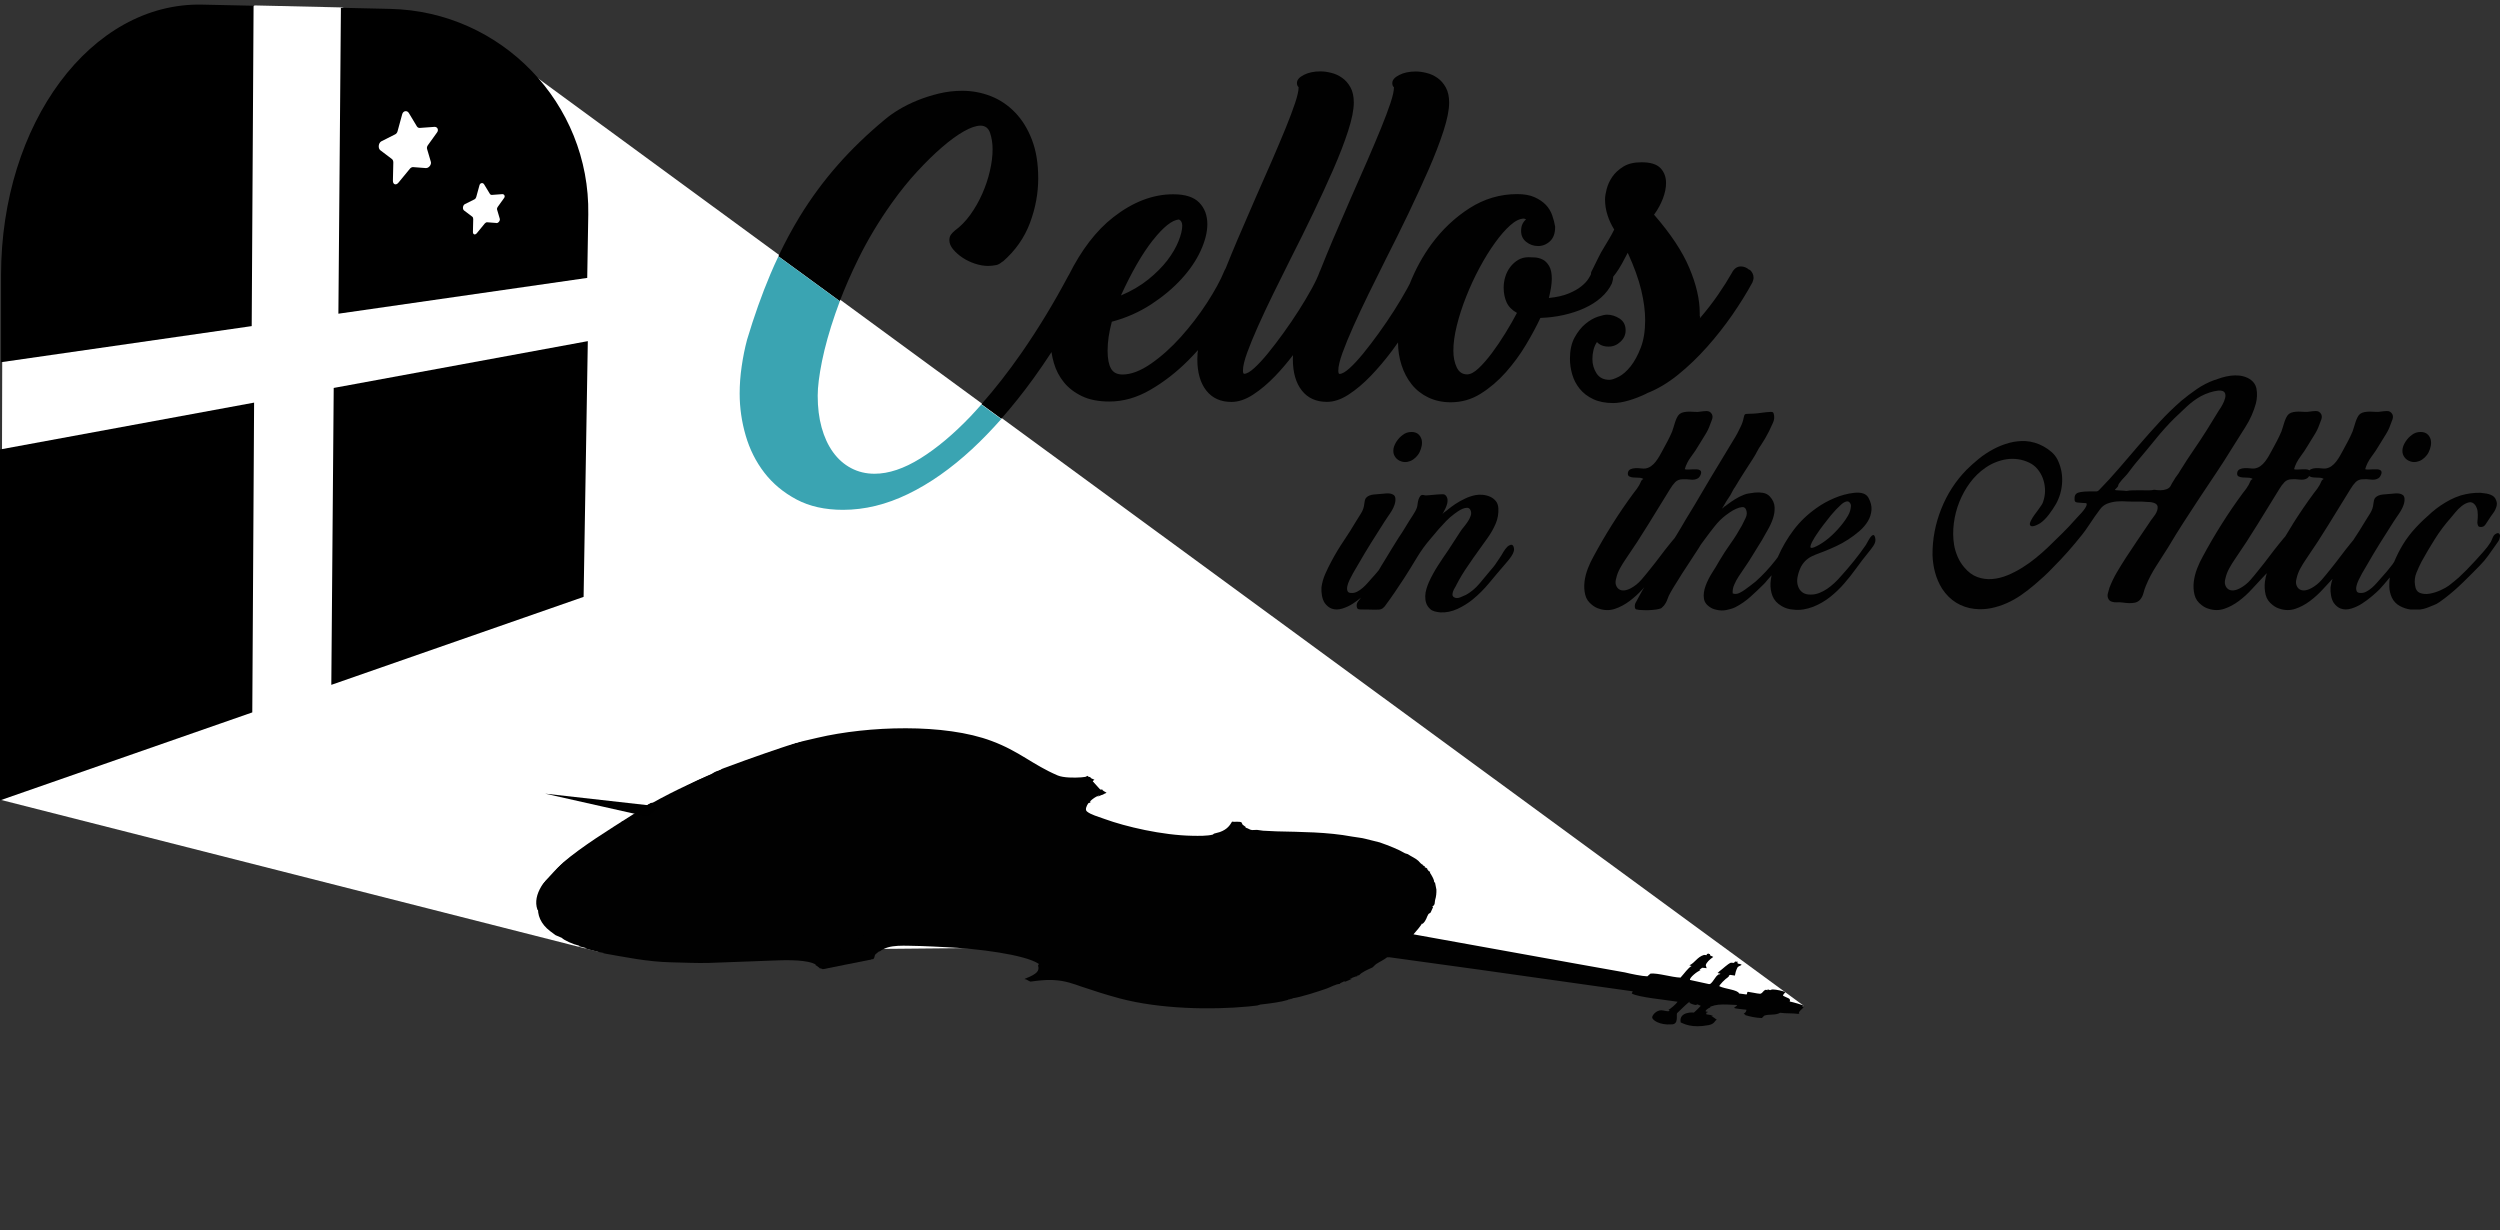 <?xml version="1.0" encoding="UTF-8"?>
<svg id="Layer_1" data-name="Layer 1" xmlns="http://www.w3.org/2000/svg" viewBox="0 0 427.39 210.29">
  <rect x="0" y="0" width="427.39" height="210.29" fill="#333333" stroke="none"/>
  <defs>
    <style>
      .cls-1 {
        fill: #fff;
      }

      .cls-2 {
        fill: #3aa4b2;
      }

      .cls-3 {
        fill-rule: evenodd;
      }

      .cls-3, .cls-4 {
        fill: #010101;
      }

      .cls-5 {
        fill: none;
      }
    </style>
  </defs>
  <polygon class="cls-1" points=".2 136.76 102.12 162.67 239.27 161.39 307.71 172.47 308.36 171.94 88.99 11.2 58.47 1.27 43.55 .93 20.17 12.78 .39 58.08 .2 136.76"/>
  <g>
    <path d="m34.59.79C15.59.36.19,21.07.18,47.05v14.87s42.85-6.17,42.85-6.17l.32-54.77"/>
    <path d="m66.73,1.52c19,.43,34.15,16.16,33.84,35.13l-.18,10.86-42.54,6.12.43-52.3"/>
    <polyline points="43.13 121.79 43.44 68.83 0 76.84 0 136.83"/>
    <polyline points="99.77 102.04 100.49 58.32 57.05 66.32 56.64 117.08"/>
  </g>
  <path class="cls-3" d="m244.52,149.05c-.1.11-.06.11-.04.19.05.02.87,1.36.66,1.58l.18.03c.08.41.16.82.24,1.22.02.6-.03,1.2-.22,1.8-.1.31.08.86-.52,1.12.18.04.15.02.17.09-.14.31-.28.62-.42.93-.12.08-.24.16-.36.24-.34.52-.33,1.07-.99,1.67-.06,0-.12,0-.17,0,.06.09-1.12,1.52-1.41,1.81,9.16,1.66,18.34,3.31,27.53,4.97,2.87.51,5.74,1.03,8.62,1.54.96.24,2.94.65,3.83.67.18-.16.36-.31.54-.47,1.3-.12,3.54.62,5.13.69.65-.7,1.31-1.68,1.89-1.98-.12-.04-.25-.08-.37-.12.97-.45,1.32-1.42,2.5-1.78.15.01.3.02.45.04-.02-.14.07-.25.38-.27-.02.1-.03.06.22.1-.13.29.2.26.53.47l-.02.02c-.56.39-1.19.95-1.26,1.41.05.17.1.33.15.5-.4-.07-.58-.06-.77-.07-.25.16-.24.2-.45.34.15.03.14.03.2.07-.15-.01-.12-.01-.22,0l-.02.02s.08.04.12.06c-.34.02-1.87,1.22-1.7,1.59,1.08.24,2.16.48,3.25.71.07,0,.13-.02.2-.03.56-.4.85-1.25,1.34-1.56.07-.09.13-.06.32-.1l.08-.09c-.19-.03-.41-.08-.49-.14.2-.07.16-.16.37-.31.5-.35,1.35-1.21,1.91-1.43.18.01.36.02.54.03.07-.13.13-.22.36-.25,0,.03,0,.05.01.08.04,0,.07-.01.11-.02,0-.02-.02-.04-.03-.06.06.02.12.03.17.05-.09.14,0,.2.02.32.36.05.52.1.66.19-.13.2-.57.21-.73.52-.24.47-.35.94-.42,1.34-.27-.04-.54-.08-.82-.12-.31.12-.2.27-.28.36-.07,0-.13.02-.2.03.04.02.08.04.12.06-.39.1-1.59,1.41-1.48,1.49.97.48,3.18.61,3.37,1.24.42.08.79.08,1.27.17l.09-.1c-.01-.11.01-.27.14-.36.6.07,1.5.3,2.08.34.04,0,.07-.01.11-.02.4-.15.4-.49.82-.64l.03-.03c.12.03.25.05.37.08-.03-.04-.05-.07-.08-.11.05,0,.1,0,.14-.01.11.04.23.08.34.11.12-.05.25-.11.42-.12.66,0,1.88.29,2.19.46-.12.14-.51.53-.37.63.7.4,1.35.4,1.11.97.59.12,2.33.6,2.5.79v.02c-.12-.01-.23-.02-.34-.03.07.06.13.12.2.19-.06.22-1.07.85-.69,1.09-.08.02-.15.04-.23.06-1.13-.15-1.96-.04-3.07-.19-.85.49-1.96.18-2.74.5-.13.13-.26.27-.39.4-1.08-.03-2.11-.27-2.9-.52l.09-.1c-.27-.04-.22-.02-.29-.12.34-.2.44-.43.46-.68-.69-.11-1.77-.14-2.13-.32.18-.17.44-.29.55-.47l-.2-.03c-1.1-.04-2.03-.13-3-.04-.26.04-.52.08-.78.13-.14.14-.36.05-.5.19-.23-.05,0,.25-.31.21-.24.18-.64.38-.6.62.13.03.25.05.38.08l-.02.02c-.12,0-.23-.01-.35-.02h.08c.11.04.22.07.32.1-.03,0-.06,0-.09,0-.08,0-.17-.01-.25-.02,0,.01,0,.03,0,.04l.28.04s-.05.02-.07.03c-.06,0-.13,0-.19,0,.05.01.09.03.14.04-.15.03-.13.02-.19.07.09.05.07.05.08.11.52.06.99.15,1.16.32-.11-.02-.23-.05-.34-.07.18.12.83.56.96.68-.39.15-.33.72-1.4.92-2.93.56-4.27-.26-4.77-.46-.38-1.93,2.34-1.72,2.21-1.67,0,.09,1.34-1.23,1.21-1.18-.89-.44-.65-.14-.7-.14-.49.05-1.24-.36-1.24-.36.53-.83-1.79,1.47-2.09,1.76-.2.2.37,1.98-.99,1.92-1.97.17-3.42-.76-3.26-1.3.12-.41.72-1.08,1.53-1.11.46.02.88.2,1.3.16l.14-.15c-.07-.02-.14-.05-.21-.07.37-.21,1.28-.94,1.56-1.4-1.97-.32-6.8-.77-7.83-1.41.06-.12.11-.25.17-.37-8.77-1.24-17.56-2.48-26.36-3.72-5.12-.71-10.25-1.42-15.37-2.12-.06.04-.12.08-.18.12,0-.02.01-.04.02-.06l.08-.07c-.05,0-.11.01-.16.02-.54.44-1.25.75-1.86,1.15-.26.17-.54.55-.7.62-.79.35-1.83.81-2.23,1.3-.13.03-.27.07-.4.11.04.02.08.04.12.06-.3,0-1.11.36-1.33.46.19,0,.13,0,.28-.04.01.02.03.03.04.05-.34.18-.77.34-1.19.51-.01-.02-.03-.03-.04-.05l.08-.07s-.07,0-.1,0c-.34.23-.76.28-.79.48-.53-.05-1.69.59-2.21.77-1.22.43-4.55,1.53-5.88,1.67.01.06.02.04,0,.08-.19,0-.26.02-.43.04l-.02.02c.06.02.12.03.18.05-.24-.02-.33-.01-.51.03.06.05,0,.01.1.04-1.36.41-3.2.63-4.78.81-.19.06-.39.11-.58.17-.52.06-1.04.12-1.55.17-6.32.59-15.04.44-21.9-1.38-2.41-.65-4.56-1.34-6.65-2.05-1.14-.39-2.68-1.02-4.8-1.1-1.44-.06-2.59.11-3.85.27-.41-.14-.61-.41-1.01-.43l.1-.07c2.15-.84,2.47-1.38,2.22-2.24-.04-.12.24-.21.08-.32-2.37-1.56-10.48-2.62-16.11-2.84-1.38-.05-2.64-.16-3.94-.18-2.79-.02-5.5-.39-7.11.94-.02-.02-.05-.04-.07-.06-.22.18-.44.36-.66.54-.2.26-.06.5-.37.82-.51.02-1.03.05-1.55.07-.08.04-.15.08-.23.13-.21-.07-4.07.62-4.71.75-.24.05-.5.18-.76.18-.04.13-.29.35-.62.36-.32.08-.92.11-1.28.09.03-.11-.23-.19-.29-.29-.67-1.03-3.86-1.18-6.67-1.09-3.9.12-7.87.32-11.88.44-2.17.06-4.34-.05-6.56-.1-4.14-.09-7.99-.92-11.63-1.55.03-.01.07-.02.1-.03.09,0,.19.01.28.02h-.08c-.36-.08-.72-.14-1.08-.21-.35-.09-2.26-.57-2.33-.65.05,0,.1-.02.14-.03-.44-.11-.87-.23-1.31-.34.14-.02.19.02.22-.04-1.05-.24-2.61-.93-3-1.35-.36-.15-.72-.3-1.07-.46-.31-.23-.63-.46-.94-.7-1.58-1.2-2.25-2.79-2.02-4.33.16-.99.57-2.06,1.25-3.13.18-.28.99-.98.45-1.12-1.88,0-3.76,0-5.64-.01-.41-.02-.81-.04-1.22-.06-2.36.07-4.94.34-7.39.45-.75.09-1.5.19-2.25.28-1.91.18-4.24.25-5.37-.24.07-.13-.03-.18.21-.34.2-.2.77-.4,1.02-.49.93-.02,1.91-.08,2.88-.17.28-.06.56-.11.84-.17,4.3-.29,8.6-.64,12.82-.86.9-.05,5.68-.12,6.13-.27.5-.45,1-.9,1.5-1.35.71-.66,1.51-1.13,2.27-1.8.55-.48,1.09-1.03,1.91-1.42,1.03-.49,1.17-1.17,2.4-1.41.37.03.74.05,1.11.08.21-.09.44-.15.53-.23.42-.38-.03-.63.03-.93.03-.15.46-.28.59-.42h-.04c.13-.18-.12-.13-.14-.25-.02-.11.38-.34.38-.51.1-.03.21-.07.31-.1.12.02.02.03.19,0,.03-.27,2.92-1.87,3.38-2.04-.25-.04-.33-.06-.3-.15.12-.19.9-.78,1.49-.94.27,0,.54,0,.8-.01.14-.15.95-.52,1.2-.62.06-.02.52-.46.74-.55.57-.23,3.08-1.39,3.43-1.84.04.02.08.03.12.05.51-.42,2.81-1.42,4-1.96.24-.11.5-.34.63-.39.36-.13.89-.29,1.21-.54-1.28-.75-2.55-1.49-3.82-2.24-.39-.29-.77-.58-1.16-.87-.27.02-.54.04-.81.06-1.18-.02-.37-.48-.02-.74-.4-.34-.8-.67-1.2-1.01-.58-.63-1.42-1.19-2.25-1.72.51-.29,1.02-.59,1.53-.88,1.1.22,2.31.3,3.06.77.46.28.54.71.89,1.01.3.25,1.03.45,1.23.61.24.23.48.46.72.69,1.07.3,2.15.61,3.22.91.47.18,3.11,1.05,3.65,1.06-.04-.02-.08-.03-.12-.05.05-.02.11-.05.16-.07.44,0,.88,0,1.31.01,2.84-1.24,6.88-2.09,9.89-2.8,8.62-2.02,21.71-2.49,29.78.56,4.8,1.79,6.95,4.04,11.29,5.89.95.4,2.84.41,4.01.32.6-.04,1.06-.2,1.56-.04-.04.16.41.34.69.44-.09.09-.26.19-.3.28.43.47.86.94,1.29,1.4.12,0,.25,0,.37,0,0,.22.5.38.72.56-.56.25-1.13.5-1.7.75.17-.1.35-.2.52-.3-.62.08-1.85,1.05-1.66,1.18.05-.07.08-.09.22-.12-.08.07-.17.14-.25.21-.16,0-.09-.03-.27.09-.29.44-.59,1.08-.21,1.39.65.54,1.89.87,3.07,1.3,3.49,1.27,9.79,2.77,14.98,2.85,1.08.02,2.5.04,3.45-.2l.22-.17c.33-.09.67-.18,1-.27,1.33-.48,1.74-1.22,2.08-1.78.41.09,1.19-.08,1.61.12.07.13.13.27.2.4.21.15.41.3.62.46-.09.01-.13,0-.22.03.65.13.73.38,1.21.43.28,0,.56-.02.85-.03.34.05.69.1,1.03.14.77.04,1.53.07,2.3.11,4.19.11,8.61.09,12.96.9.59.11,1.71.22,2.21.37.83.21,1.66.41,2.48.62,1.51.53,3.25,1.21,4.32,1.86.16.05.32.1.48.15.53.37,1.38.73,1.8,1.14.23.23.43.56.89.75-.05.02-.1.04-.16.06.44.08.43.2.35.3.3.06.43.2.49.31-.05.01-.09.03-.14.04.23.04.39.14.24.22.01.02.02.03.03.05.2.04.14.1.37.18Z"/>
  <g>
    <path class="cls-4" d="m239.27,78.77c.27.13.56.21.88.22.32.01.64-.05.96-.18.32-.13.62-.33.9-.6.28-.27.51-.57.68-.92s.29-.71.36-1.08c.07-.37.06-.73-.02-1.08-.27-.85-.84-1.28-1.72-1.28-.59,0-1.09.17-1.52.52-.37.27-.71.61-1,1.04s-.48.85-.56,1.28c-.08.48-.02.9.18,1.26.2.36.49.63.86.82Z"/>
    <path class="cls-4" d="m258.23,93.15c-.21.07-.39.17-.52.3-.29.29-.54.62-.74.98-.2.36-.42.71-.66,1.06-.24.37-.48.73-.72,1.06-.24.33-.51.66-.8.98-.61.75-1.25,1.51-1.9,2.28-.65.77-1.41,1.4-2.26,1.88-.27.13-.61.28-1.02.44-.41.16-.77.15-1.06-.04-.16-.11-.24-.25-.24-.44s.04-.39.12-.6c.08-.21.18-.41.3-.6.12-.19.21-.35.26-.48.59-1.15,1.27-2.27,2.04-3.36.53-.8,1.09-1.59,1.66-2.38.57-.79,1.14-1.58,1.7-2.38.51-.72.94-1.49,1.3-2.32.36-.83.51-1.71.46-2.64-.03-.51-.17-.92-.44-1.24-.27-.32-.59-.57-.98-.74-.39-.17-.81-.28-1.26-.32-.45-.04-.88-.02-1.28.06-.61.13-1.2.33-1.76.6s-1.11.57-1.64.92c-.21.13-.41.27-.6.42-.19.15-.39.3-.6.46-.13.13-.31.27-.54.42-.23.15-.38.3-.46.46l.04-.08c.03-.05.05-.11.08-.18.03-.07.08-.17.16-.3.69-1.23.79-2.12.28-2.68-.05-.05-.12-.1-.2-.14s-.21-.06-.4-.06-.45.01-.8.04c-.35.03-.8.07-1.36.12-.21.03-.41.04-.58.04s-.29-.01-.34-.04c-.29-.08-.51-.04-.64.12-.13.16-.24.36-.32.6s-.13.49-.16.76c-.03.27-.07.48-.12.64-.08.24-.19.47-.32.7-.13.23-.27.45-.4.66-.43.64-.83,1.29-1.22,1.94-.39.65-.79,1.29-1.22,1.9-.43.67-.84,1.33-1.24,2-.4.67-.81,1.35-1.24,2.04-.31.48-.59.98-.89,1.48-.37.45-.75.89-1.15,1.32-.21.24-.45.51-.72.82-.27.31-.55.59-.86.86-.31.27-.63.49-.96.66-.33.17-.67.25-1.02.22-.32,0-.53-.11-.62-.32-.09-.21-.11-.49-.04-.82.07-.33.19-.69.38-1.08s.38-.76.58-1.12c.2-.36.39-.68.56-.96.17-.28.29-.47.34-.58.72-1.25,1.45-2.48,2.2-3.68.75-1.2,1.51-2.4,2.28-3.6.16-.27.36-.57.6-.9.24-.33.46-.67.66-1,.2-.33.36-.68.48-1.04.12-.36.17-.71.14-1.06-.03-.27-.12-.46-.28-.58-.16-.12-.35-.2-.56-.24s-.44-.05-.68-.04c-.24.01-.45.03-.64.06-.37.03-.86.07-1.46.12s-1.05.23-1.34.52c-.13.13-.22.3-.26.5s-.07.39-.1.58c-.05.56-.22,1.07-.5,1.54-.28.47-.57.93-.86,1.38-.69,1.17-1.41,2.31-2.16,3.42-.75,1.11-1.44,2.26-2.08,3.46-.37.69-.73,1.41-1.06,2.16-.33.75-.55,1.52-.66,2.32-.03.43,0,.89.08,1.38.08.49.24.93.48,1.3.35.48.75.8,1.2.96.53.19,1.12.19,1.76,0s1.26-.47,1.86-.86c.49-.31.94-.67,1.38-1.02-.14.17-.26.36-.4.52-.21.24-.33.49-.34.76-.01.27.05.48.18.64.08.05.23.09.46.1.23.01.77.02,1.62.02.27,0,.53,0,.78.02.25.01.51,0,.78-.02s.49-.11.68-.26c.19-.15.35-.33.48-.54.53-.72,1.05-1.45,1.56-2.2.51-.75,1.01-1.51,1.52-2.28.77-1.2,1.51-2.39,2.22-3.58.71-1.19,1.53-2.31,2.46-3.38l1.32-1.56c.4-.45.81-.9,1.24-1.34.43-.44.89-.85,1.4-1.22.11-.08.29-.21.56-.4s.54-.34.82-.46c.28-.12.55-.18.8-.18s.45.13.58.4c.13.29.15.61.04.94-.11.33-.27.66-.48.98-.21.32-.44.63-.68.92-.24.29-.44.56-.6.8-.35.53-.69,1.07-1.04,1.6-.35.53-.69,1.07-1.04,1.6-.61.88-1.21,1.77-1.78,2.66-.57.89-1.09,1.83-1.54,2.82-.16.37-.3.76-.42,1.16-.12.4-.19.81-.2,1.22-.01.41.04.81.16,1.18.12.37.35.72.7,1.04.21.19.47.32.78.4.31.08.62.13.94.16.99.05,1.97-.15,2.94-.6.97-.45,1.83-.99,2.58-1.6,1.04-.85,1.99-1.81,2.86-2.86.87-1.05,1.74-2.09,2.62-3.1.16-.19.35-.41.56-.66.21-.25.41-.52.6-.8.19-.28.32-.56.4-.84.08-.28.05-.57-.08-.86-.11-.21-.27-.29-.48-.22Z"/>
    <path class="cls-4" d="m320.22,91.47c-.16.04-.32.17-.48.4s-.31.48-.46.76-.25.46-.3.54c-.64.93-1.33,1.85-2.06,2.76-.73.91-1.49,1.79-2.26,2.64-.32.37-.67.74-1.06,1.1s-.79.69-1.22.98c-.43.29-.88.53-1.36.72-.48.19-.97.28-1.48.28-.53,0-.96-.1-1.28-.3-.32-.2-.57-.47-.74-.82-.17-.35-.27-.73-.28-1.14-.01-.41.05-.83.18-1.26.19-.67.42-1.21.7-1.62.28-.41.61-.75.98-1.02s.81-.49,1.3-.68c.49-.19,1.05-.4,1.66-.64.53-.21,1.15-.48,1.84-.8.69-.32,1.38-.7,2.06-1.14.68-.44,1.32-.92,1.92-1.44.6-.52,1.08-1.08,1.44-1.68.36-.6.57-1.24.62-1.92.05-.68-.12-1.38-.52-2.1-.38-.69-1.19-.97-2.44-.84-1.15.13-2.27.43-3.38.9s-2.13,1.03-3.06,1.7c-1.52,1.07-2.82,2.31-3.9,3.74-1.08,1.43-1.98,2.97-2.7,4.62,0,.02-.02.04-.03.06-.14.18-.27.36-.41.54-1.04,1.33-2.16,2.53-3.36,3.6-.29.24-.6.48-.92.72-.32.24-.63.47-.92.68-.29.21-.62.41-.98.58-.36.17-.73.19-1.1.06-.05-.48.03-.98.26-1.5.23-.52.47-.98.74-1.38.29-.45.59-.9.9-1.34.31-.44.61-.89.9-1.34.37-.61.74-1.21,1.1-1.78.36-.57.73-1.17,1.1-1.78.27-.51.59-1.07.96-1.7.37-.63.67-1.27.9-1.94.23-.67.33-1.33.3-1.98-.03-.65-.29-1.26-.8-1.82-.32-.35-.72-.56-1.2-.64-.48-.08-.95-.09-1.4-.04-.32.05-.65.1-.98.14-.33.04-.65.13-.94.26-.48.19-.95.43-1.42.72-.47.29-.91.6-1.34.92-.08.05-.16.11-.24.18-.08.07-.17.13-.28.18-.05.05-.11.11-.16.16-.05.05-.12.11-.2.16,0-.05.03-.11.08-.16.43-.77.87-1.48,1.32-2.12.13-.24.26-.48.38-.72.12-.24.26-.47.42-.68.51-.85,1.01-1.67,1.52-2.46.51-.79,1.03-1.59,1.56-2.42.24-.37.47-.77.68-1.18.21-.41.45-.81.72-1.18.48-.72.92-1.48,1.32-2.28.21-.45.44-.94.68-1.46.24-.52.28-1.05.12-1.58-.03-.08-.07-.15-.12-.2-.05-.05-.17-.08-.36-.08s-.46.02-.82.06c-.36.04-.85.1-1.46.18-.21.03-.45.05-.7.06-.25.01-.46.02-.62.02-.45,0-.73.03-.82.1s-.17.25-.22.54c-.05.27-.12.53-.2.78-.08.25-.19.51-.32.78-.35.77-.77,1.56-1.28,2.36-.83,1.39-1.66,2.77-2.5,4.14-.84,1.37-1.67,2.77-2.5,4.18-.53.91-1.06,1.8-1.58,2.68-.52.88-1.05,1.75-1.58,2.6-.27.45-.52.89-.76,1.3-.24.41-.49.83-.76,1.26-.11.18-.21.35-.32.52-.11.13-.24.26-.34.4-.23.29-.38.48-.46.56-.59.72-1.15,1.45-1.7,2.18s-1.11,1.46-1.7,2.18c-.48.61-.98,1.22-1.5,1.82-.52.6-1.13,1.09-1.82,1.46-.4.21-.77.33-1.12.36-.35.03-.64-.04-.88-.2-.24-.16-.41-.4-.52-.72-.11-.32-.09-.71.04-1.16.13-.59.35-1.15.64-1.68.29-.53.61-1.05.96-1.56,1.36-1.97,2.65-3.96,3.88-5.96s2.47-4.01,3.72-6.04c.27-.45.56-.85.88-1.18.32-.33.76-.5,1.32-.5.4-.03.83,0,1.3.06s.89,0,1.26-.22c.19-.11.35-.32.48-.64.13-.32.11-.56-.08-.72-.16-.11-.35-.17-.58-.18-.23-.01-.47-.01-.72,0-.25.01-.5.03-.74.04-.24.01-.44,0-.6-.06.21-.75.57-1.46,1.08-2.14.51-.68.95-1.34,1.32-1.98.35-.59.7-1.16,1.06-1.72.36-.56.65-1.15.86-1.76.11-.27.22-.57.34-.9.12-.33.11-.63-.02-.9-.21-.37-.52-.55-.92-.54-.4.01-.76.05-1.08.1-.27.05-.56.07-.88.04s-.64-.04-.96-.04-.63.03-.92.08c-.29.05-.55.16-.76.32-.19.16-.34.37-.46.62-.12.25-.23.52-.32.8-.09.28-.18.56-.26.84-.08.28-.16.53-.24.74-.24.56-.5,1.11-.78,1.64s-.57,1.07-.86,1.6c-.16.29-.33.61-.52.94-.19.33-.4.65-.64.96-.24.31-.51.57-.8.78-.29.21-.63.35-1,.4-.19.03-.43.02-.74-.02-.31-.04-.61-.05-.92-.04-.31.01-.59.07-.84.18-.25.11-.41.31-.46.6-.05.32.03.53.24.64.21.11.47.17.76.18.29.01.6.03.92.04.32.01.56.09.72.22-.19.08-.33.23-.42.44-.09.21-.18.4-.26.56-.24.43-.56.88-.96,1.36-1.28,1.73-2.5,3.52-3.66,5.36-1.16,1.84-2.25,3.71-3.26,5.6-.32.56-.63,1.21-.92,1.96-.29.75-.49,1.51-.58,2.28-.09.77-.05,1.51.12,2.22.17.71.58,1.3,1.22,1.78.37.29.75.49,1.12.6.93.32,1.84.33,2.72.04.88-.29,1.72-.74,2.52-1.34s1.54-1.27,2.22-2.02c.11-.12.2-.22.3-.33-.23.37-.46.74-.66,1.13-.25.48-.51.96-.78,1.44-.13.21-.19.45-.18.72.01.27.09.43.22.48.32.08.64.12.96.12.4.03.8.03,1.2.02.4-.01.8-.05,1.2-.1.13-.03.28-.05.44-.08.16-.03.31-.07.44-.12.05-.03.08-.05.08-.06s.03-.03.08-.06l.18-.18c.07-.07.13-.13.18-.18.27-.35.47-.71.6-1.1.13-.39.31-.77.52-1.14.16-.29.33-.58.5-.86.17-.28.35-.57.54-.86.61-1.01,1.25-2.01,1.9-2.98.65-.97,1.3-1.97,1.94-2.98.16-.29.33-.56.52-.8.19-.24.37-.49.56-.76.53-.72,1.07-1.43,1.62-2.12.55-.69,1.17-1.31,1.86-1.84.13-.11.37-.27.7-.5.33-.23.69-.43,1.06-.6s.72-.27,1.04-.3c.32-.03.55.12.68.44.19.45.16.93-.08,1.42-.24.49-.45.93-.64,1.3-.59,1.07-1.23,2.09-1.92,3.06s-1.35,1.98-1.96,3.02c-.29.53-.68,1.17-1.16,1.92-.48.75-.87,1.51-1.16,2.3-.29.79-.39,1.53-.28,2.22.11.69.6,1.25,1.48,1.68.13.05.25.09.36.12.11.03.21.05.32.08.53.13,1.09.15,1.66.04s1.09-.27,1.54-.48c.93-.48,1.8-1.08,2.6-1.8s1.56-1.44,2.28-2.16c.11-.11.2-.21.28-.3.08-.09.17-.21.28-.34.26-.28.51-.57.76-.86-.09.44-.15.88-.18,1.32-.04.79.07,1.53.34,2.22.27.69.79,1.27,1.56,1.72.59.35,1.23.55,1.92.6.61.08,1.21.07,1.78-.02.57-.09,1.14-.25,1.7-.46,1.07-.43,2.03-.99,2.9-1.68.87-.69,1.66-1.45,2.38-2.28.72-.83,1.41-1.69,2.06-2.6.65-.91,1.33-1.79,2.02-2.64.27-.32.57-.71.9-1.18.33-.47.45-.93.34-1.38-.08-.37-.2-.54-.36-.5Zm-10.46,1.22c.15-.29.31-.57.48-.84.17-.27.29-.44.34-.52.37-.56.76-1.1,1.16-1.62.4-.52.81-1.05,1.24-1.58.13-.16.28-.33.44-.5.16-.17.32-.35.48-.54.21-.21.48-.47.8-.78.32-.31.64-.5.96-.58.24-.05.43.02.58.22.15.2.21.41.18.62-.03.53-.19,1.05-.48,1.56-.29.51-.6.96-.92,1.36-.53.69-1.14,1.36-1.82,2-.68.64-1.41,1.19-2.18,1.64-.05.03-.21.11-.46.24-.25.13-.49.23-.7.28-.27.05-.39-.02-.36-.22.03-.2.11-.45.26-.74Z"/>
    <path class="cls-4" d="m378.82,80.93c.93-1.39,1.84-2.8,2.72-4.24.77-1.25,1.55-2.49,2.34-3.72.79-1.23,1.38-2.56,1.78-4,.21-.85.25-1.69.1-2.5-.15-.81-.65-1.43-1.5-1.86-.45-.21-.93-.35-1.42-.4-.49-.05-.99-.05-1.5.02-.51.07-1.01.17-1.5.32-.49.15-.95.3-1.38.46-1.01.37-1.99.88-2.92,1.52-.93.64-1.81,1.31-2.64,2-1.31,1.15-2.55,2.35-3.72,3.62-1.17,1.27-2.33,2.56-3.46,3.88-1.13,1.32-2.27,2.64-3.4,3.96-1.13,1.32-2.3,2.59-3.5,3.82-.16.16-.37.23-.64.2-1.49-.03-2.47.05-2.92.22-.45.17-.65.55-.6,1.14,0,.24.07.39.2.46.13.07.48.11,1.04.14.27.03.49.04.66.04s.22.13.14.4c-.05.16-.15.35-.3.56-.15.21-.31.43-.5.64-.19.21-.37.41-.56.6s-.33.35-.44.48c-.77.88-1.57,1.72-2.38,2.52s-1.65,1.61-2.5,2.44c-.56.53-1.21,1.1-1.94,1.7-.73.6-1.51,1.16-2.34,1.68-.83.52-1.68.96-2.56,1.32-.88.36-1.75.57-2.62.64s-1.71-.05-2.52-.34c-.81-.29-1.57-.85-2.26-1.68-.45-.53-.83-1.14-1.12-1.82-.29-.68-.49-1.35-.6-2.02-.19-1.2-.2-2.43-.04-3.68.16-1.25.47-2.47.94-3.64.47-1.17,1.07-2.27,1.82-3.28.75-1.01,1.63-1.87,2.64-2.56.53-.37,1.11-.69,1.74-.94.63-.25,1.26-.43,1.9-.52.64-.09,1.29-.09,1.94,0,.65.09,1.29.29,1.9.58.56.27,1.03.63,1.42,1.1.39.47.69.98.9,1.54.21.56.34,1.15.38,1.78.04.63-.02,1.23-.18,1.82-.08.37-.21.71-.4,1-.19.29-.39.58-.6.86-.21.28-.43.57-.64.86-.21.29-.4.6-.56.92-.19.37-.25.63-.18.78.07.15.19.22.38.22s.41-.05.66-.16c.25-.11.49-.23.7-.36.53-.37,1.04-.88,1.52-1.52.48-.64.88-1.24,1.2-1.8.64-1.17.99-2.44,1.04-3.8.05-1.36-.23-2.64-.84-3.84-.24-.45-.57-.86-.98-1.22-.41-.36-.86-.67-1.34-.94s-.99-.48-1.52-.64c-.53-.16-1.05-.25-1.56-.28-.93-.05-1.87.05-2.8.3-.93.25-1.84.61-2.72,1.08-.88.47-1.71,1.01-2.48,1.64-.77.63-1.48,1.26-2.12,1.9-1.87,1.92-3.31,4.15-4.32,6.7-1.01,2.55-1.51,5.17-1.48,7.86.03,1.01.17,2.01.44,3,.27.99.67,1.91,1.2,2.76.67,1.01,1.47,1.81,2.4,2.38.93.57,1.96.93,3.08,1.06,1.01.11,1.98.07,2.9-.12.92-.19,1.81-.47,2.68-.86.87-.39,1.69-.85,2.48-1.4.79-.55,1.55-1.14,2.3-1.78.53-.45,1.05-.91,1.56-1.38.51-.47,1-.95,1.48-1.46.91-.91,1.78-1.83,2.62-2.78.84-.95,1.66-1.93,2.46-2.94.4-.51.76-1.01,1.08-1.5.32-.49.67-1.01,1.04-1.54.27-.37.57-.79.9-1.24.33-.45.73-.77,1.18-.96.53-.21,1.1-.35,1.7-.4.6-.05,1.19-.05,1.78,0,.56.03,1.12.03,1.68.02.56-.01,1.12,0,1.68.06.13,0,.3,0,.5.02.2.01.39.05.58.1.19.05.35.13.48.22.13.09.23.23.28.42.03.24,0,.48-.08.72s-.2.48-.36.72-.33.47-.5.68c-.17.21-.31.41-.42.6-.69,1.01-1.38,2.03-2.06,3.04-.68,1.01-1.35,2.03-2.02,3.04-.53.83-1.05,1.66-1.54,2.5-.49.84-.91,1.71-1.26,2.62-.08.29-.17.61-.26.94-.09.33-.07.63.06.9.11.27.31.45.62.54.31.09.59.13.86.1.29-.03.62-.01.98.04.36.05.72.09,1.08.1s.7-.01,1.02-.08c.32-.07.6-.22.84-.46.29-.32.5-.71.62-1.18.12-.47.26-.89.42-1.26.48-1.17,1.07-2.29,1.76-3.36.69-1.07,1.37-2.13,2.04-3.2.85-1.44,1.73-2.85,2.62-4.24.89-1.39,1.81-2.79,2.74-4.2.93-1.41,1.87-2.81,2.8-4.2Zm-4.98-2.24c-.39.59-.77,1.19-1.14,1.8-.16.29-.34.57-.54.82-.2.25-.38.53-.54.82-.21.32-.39.62-.52.9-.13.28-.39.49-.76.62-.32.11-.66.16-1.02.16s-.7-.03-1.02-.08h-.08c-.13.05-.43.09-.9.1-.47.01-1.01,0-1.62-.02-.43,0-.82,0-1.18.02-.36.01-.59.03-.7.06-.11.03-.19.04-.26.04h-.14s-.09-.04-.28-.04-.41-.01-.68-.04c-.53-.03-.83-.05-.88-.08-.05-.03.03-.13.24-.32.19-.19.28-.31.28-.36,0-.13.07-.29.2-.48.13-.19.29-.38.46-.58.17-.2.35-.39.52-.56s.3-.31.38-.42c.32-.43.64-.85.96-1.26.32-.41.65-.82,1-1.22,1.01-1.2,2.01-2.4,2.98-3.6s2.02-2.36,3.14-3.48c.69-.67,1.41-1.34,2.14-2.02.73-.68,1.53-1.26,2.38-1.74.45-.24.94-.45,1.46-.62.52-.17,1.03-.29,1.54-.34.56-.03.91.09,1.06.34.15.25.17.57.08.94-.09.37-.25.75-.46,1.14-.21.39-.4.69-.56.9-.69,1.15-1.4,2.29-2.12,3.44s-1.47,2.28-2.24,3.4c-.4.59-.79,1.17-1.18,1.76Z"/>
    <path class="cls-4" d="m411.78,78.77c.27.13.56.21.88.22.32.01.64-.05.96-.18.32-.13.62-.33.9-.6.28-.27.51-.57.68-.92.17-.35.29-.71.36-1.08.07-.37.06-.73-.02-1.08-.27-.85-.84-1.28-1.72-1.28-.59,0-1.09.17-1.52.52-.37.27-.71.61-1,1.04-.29.43-.48.85-.56,1.28-.08.48-.02.9.18,1.26.2.36.49.63.86.82Z"/>
    <path class="cls-4" d="m427.26,91.25c-.11-.13-.27-.15-.48-.04-.29.13-.49.34-.6.62s-.23.55-.36.82c-.37.59-.79,1.14-1.26,1.66-.47.52-.94,1.05-1.42,1.58-.24.27-.49.53-.74.78s-.5.51-.74.78c-.21.21-.43.43-.66.64-.23.21-.45.43-.66.64-.29.24-.58.48-.86.72-.28.24-.57.47-.86.68-.32.24-.79.5-1.4.78s-1.23.47-1.84.58-1.17.07-1.66-.12-.78-.64-.86-1.36c-.11-.72-.03-1.41.24-2.08.27-.67.56-1.31.88-1.92.72-1.31,1.48-2.59,2.28-3.86s1.69-2.46,2.68-3.58c.19-.21.45-.53.78-.94.33-.41.7-.78,1.1-1.1.4-.32.81-.53,1.22-.64.41-.11.78.04,1.1.44.24.35.38.72.42,1.12.04.4.05.79.02,1.16,0,.13-.01.28-.04.44-.03.16-.03.32,0,.48.03.16.07.29.14.4.07.11.19.16.38.16.37.03.66-.12.86-.44.2-.32.39-.61.58-.88.24-.37.49-.74.76-1.1s.45-.77.56-1.22c.05-.24.05-.45,0-.64-.05-.19-.13-.39-.24-.6-.11-.19-.26-.34-.46-.46s-.42-.21-.66-.28c-.24-.07-.49-.11-.74-.14s-.47-.05-.66-.08c-1.12-.03-2.24.12-3.36.44-.67.21-1.28.47-1.84.76-1.12.59-2.16,1.29-3.12,2.12s-1.87,1.69-2.72,2.6c-.85.91-1.6,1.89-2.24,2.94-.57.94-1.06,1.93-1.49,2.95-.1.14-.19.29-.29.43-.6.8-1.25,1.57-1.94,2.32-.21.24-.45.51-.72.82s-.55.59-.86.86-.63.49-.96.66c-.33.17-.67.25-1.02.22-.32,0-.53-.11-.62-.32-.09-.21-.11-.49-.04-.82.07-.33.19-.69.38-1.08s.38-.76.58-1.12c.2-.36.39-.68.56-.96.17-.28.29-.47.34-.58.72-1.25,1.45-2.48,2.2-3.68.75-1.2,1.51-2.4,2.28-3.6.16-.27.36-.57.6-.9.24-.33.46-.67.66-1,.2-.33.36-.68.48-1.04.12-.36.17-.71.14-1.06-.03-.27-.12-.46-.28-.58-.16-.12-.35-.2-.56-.24-.21-.04-.44-.05-.68-.04-.24.01-.45.03-.64.06-.37.03-.86.07-1.46.12-.6.05-1.05.23-1.34.52-.13.13-.22.3-.26.5s-.07.39-.1.58c-.05.56-.22,1.07-.5,1.54-.28.47-.57.93-.86,1.38-.67,1.13-1.37,2.23-2.09,3.31,0,0,0,0-.01.01-.23.29-.38.48-.46.56-.59.72-1.15,1.45-1.7,2.18-.55.73-1.11,1.46-1.7,2.18-.48.61-.98,1.22-1.5,1.82-.52.6-1.13,1.09-1.82,1.46-.4.21-.77.33-1.12.36-.35.03-.64-.04-.88-.2-.24-.16-.41-.4-.52-.72-.11-.32-.09-.71.04-1.16.13-.59.35-1.15.64-1.68.29-.53.61-1.05.96-1.56,1.36-1.97,2.65-3.96,3.88-5.96s2.47-4.01,3.72-6.04c.27-.45.56-.85.88-1.18.32-.33.76-.5,1.32-.5.4-.03.83,0,1.3.06s.89,0,1.26-.22c.19-.11.35-.32.48-.64.13-.32.11-.56-.08-.72-.16-.11-.35-.17-.58-.18-.23-.01-.47-.01-.72,0-.25.01-.5.03-.74.04-.24.01-.44,0-.6-.06.21-.75.57-1.46,1.08-2.14.51-.68.95-1.34,1.32-1.98.35-.59.7-1.16,1.06-1.72.36-.56.65-1.15.86-1.76.11-.27.22-.57.34-.9.12-.33.11-.63-.02-.9-.21-.37-.52-.55-.92-.54-.4.01-.76.05-1.08.1-.27.05-.56.07-.88.04s-.64-.04-.96-.04-.63.03-.92.08c-.29.05-.55.16-.76.32-.19.16-.34.37-.46.62-.12.25-.23.52-.32.8-.09.28-.18.56-.26.84-.08.28-.16.53-.24.74-.24.56-.5,1.11-.78,1.64-.28.53-.57,1.07-.86,1.6-.16.29-.33.61-.52.94-.19.33-.4.65-.64.96s-.51.57-.8.78c-.29.21-.63.35-1,.4-.19.03-.43.02-.74-.02-.31-.04-.61-.05-.92-.04-.31.01-.59.07-.84.18-.11.05-.19.12-.26.2-.16-.1-.35-.16-.58-.18-.23-.01-.47-.01-.72,0-.25.01-.5.03-.74.04-.24.01-.44,0-.6-.06.21-.75.57-1.46,1.08-2.14.51-.68.95-1.34,1.32-1.98.35-.59.7-1.16,1.06-1.72.36-.56.65-1.15.86-1.76.11-.27.22-.57.34-.9.12-.33.11-.63-.02-.9-.21-.37-.52-.55-.92-.54-.4.01-.76.05-1.08.1-.27.05-.56.07-.88.04s-.64-.04-.96-.04-.63.03-.92.08c-.29.05-.55.16-.76.32-.19.16-.34.37-.46.62-.12.25-.23.52-.32.8-.09.28-.18.56-.26.84-.08.28-.16.53-.24.74-.24.56-.5,1.11-.78,1.64-.28.53-.57,1.07-.86,1.6-.16.29-.33.61-.52.94-.19.33-.4.65-.64.96s-.51.57-.8.78c-.29.21-.63.35-1,.4-.19.03-.43.02-.74-.02-.31-.04-.61-.05-.92-.04-.31.01-.59.07-.84.18-.25.11-.41.31-.46.6-.05.32.03.53.24.64s.47.17.76.18c.29.01.6.03.92.04.32.01.56.09.72.22-.19.08-.33.23-.42.44-.09.21-.18.4-.26.56-.24.43-.56.88-.96,1.36-1.28,1.73-2.5,3.52-3.66,5.36-1.16,1.84-2.25,3.71-3.26,5.6-.32.56-.63,1.21-.92,1.96-.29.75-.49,1.51-.58,2.28-.09.77-.05,1.51.12,2.22.17.71.58,1.3,1.22,1.78.37.29.75.49,1.12.6.93.32,1.84.33,2.72.04s1.72-.74,2.52-1.34c.8-.6,1.54-1.27,2.22-2.02.68-.75,1.3-1.41,1.86-2,.23-.24.46-.5.7-.74-.14.48-.26.97-.32,1.46-.09.77-.05,1.51.12,2.22.17.71.58,1.3,1.22,1.78.37.29.75.49,1.12.6.93.32,1.84.33,2.72.04s1.72-.74,2.52-1.34c.8-.6,1.54-1.27,2.22-2.02.6-.65,1.14-1.24,1.64-1.77-.15.47-.28.96-.34,1.45-.03.43,0,.89.08,1.38.08.49.24.93.48,1.3.35.48.75.8,1.2.96.53.19,1.12.19,1.76,0,.64-.19,1.26-.47,1.86-.86.6-.39,1.17-.81,1.7-1.26.53-.45.96-.84,1.28-1.16.13-.13.41-.44.82-.92.28-.33.61-.72.95-1.13-.07.53-.11,1.06-.09,1.61.03.64.17,1.25.44,1.84.29.61.74,1.09,1.34,1.42.6.33,1.22.54,1.86.62h1.6c.43-.05.82-.15,1.18-.28.36-.13.73-.28,1.1-.44.37-.13.72-.31,1.04-.54.32-.23.64-.46.96-.7,1.07-.83,2.09-1.71,3.06-2.66.97-.95,1.93-1.9,2.86-2.86.53-.53,1.02-1.11,1.46-1.72.44-.61.87-1.23,1.3-1.84.16-.21.31-.43.46-.66.15-.23.23-.49.26-.78.03-.19-.01-.35-.12-.48Zm-35.3-1.64c-.44.7-.86,1.4-1.28,2.1-.2.22-.39.43-.56.66-.23.29-.38.48-.46.56-.59.72-1.15,1.45-1.7,2.18-.55.73-1.11,1.46-1.7,2.18-.48.61-.98,1.22-1.5,1.82-.52.6-1.13,1.09-1.82,1.46-.4.21-.77.33-1.12.36-.35.03-.64-.04-.88-.2-.24-.16-.41-.4-.52-.72-.11-.32-.09-.71.04-1.16.13-.59.35-1.15.64-1.68.29-.53.61-1.05.96-1.56,1.36-1.97,2.65-3.96,3.88-5.96s2.47-4.01,3.72-6.04c.27-.45.56-.85.88-1.18.32-.33.76-.5,1.32-.5.4-.03.83,0,1.3.06s.89,0,1.26-.22c.13-.08.25-.23.35-.41.03.03.04.07.08.09.21.11.47.17.76.18.29.01.6.03.92.04.32.01.56.09.72.22-.19.08-.33.23-.42.44-.09.21-.18.4-.26.56-.24.43-.56.88-.96,1.36-1.28,1.73-2.5,3.52-3.66,5.36Z"/>
  </g>
  <path class="cls-5" d="m199.58,44.52c.85-1.11,1.49-2.2,1.91-3.27.42-1.07.64-1.95.64-2.66,0-.52-.19-.88-.56-1.06-1.18.1-2.67,1.28-4.46,3.55s-3.61,5.42-5.45,9.44c1.79-.76,3.35-1.67,4.67-2.73,1.32-1.06,2.41-2.15,3.26-3.27Z"/>
  <path class="cls-4" d="m272.27,46.05s0,.01-.01.02c-.02.04-.04.08-.06.12l.07-.14Z"/>
  <path class="cls-1" d="m72.87,28.74l-2.23-.17c-.19-.02-.4.08-.56.27l-1.95,2.37c-.41.53-.97.35-.96-.31l.07-3.12c0-.26-.09-.49-.25-.6l-1.98-1.5c-.42-.34-.32-1.25.18-1.52l2.36-1.19c.2-.09.36-.3.42-.55l.79-2.9c.17-.6.84-.7,1.14-.19l1.37,2.28c.11.18.31.28.51.26l2.48-.18c.52-.04.79.52.45.96l-1.58,2.2c-.13.19-.18.43-.12.62l.65,2.21c.13.45-.35,1.07-.81,1.05Z"/>
  <path class="cls-1" d="m84.86,38.12l-1.57-.12c-.13-.01-.28.06-.4.19l-1.37,1.67c-.29.37-.68.25-.67-.21l.05-2.2c0-.18-.06-.34-.18-.42l-1.39-1.05c-.3-.24-.22-.88.12-1.07l1.66-.83c.14-.07.25-.21.3-.38l.56-2.04c.12-.42.59-.49.8-.13l.97,1.6c.08.13.21.2.36.19l1.75-.13c.37-.03.56.37.32.67l-1.11,1.55c-.09.14-.12.3-.08.43l.46,1.56c.09.32-.24.75-.57.74Z"/>
  <g>
    <path class="cls-4" d="m170.24,45.34c.43-.09.8-.31,1.14-.64v.07c2.18-1.89,3.74-4.11,4.69-6.64.95-2.53,1.42-5.08,1.42-7.63s-.35-4.7-1.06-6.57c-.71-1.87-1.67-3.43-2.88-4.69-1.21-1.25-2.59-2.19-4.15-2.8-1.56-.61-3.19-.92-4.9-.92-1.33,0-2.64.15-3.94.46-1.3.31-2.53.7-3.69,1.17-1.16.47-2.21.99-3.16,1.56-.95.57-1.75,1.14-2.41,1.7-3.03,2.51-5.74,5.12-8.13,7.85-2.39,2.72-4.53,5.63-6.43,8.73-1.33,2.18-2.55,4.45-3.67,6.82l10.5,7.67c.88-2.31,1.93-4.72,3.16-7.21,1.6-3.27,3.52-6.46,5.74-9.58,1.42-1.99,2.87-3.79,4.36-5.4,1.49-1.61,2.9-2.99,4.25-4.15,1.35-1.16,2.58-2.06,3.72-2.7,1.13-.64,2.08-.96,2.83-.96.8,0,1.35.42,1.63,1.24.28.83.43,1.76.43,2.8,0,1.14-.15,2.37-.46,3.69-.3,1.33-.74,2.63-1.3,3.9-.56,1.28-1.24,2.47-2.04,3.59-.8,1.11-1.69,2.02-2.67,2.73-.28.24-.5.47-.67.71-.16.24-.25.54-.25.92,0,.52.21,1.04.64,1.56.43.52.96.99,1.6,1.42.64.43,1.35.77,2.13,1.03.78.26,1.53.39,2.24.39.47,0,.92-.05,1.35-.14Z"/>
    <path class="cls-4" d="m299.07,46.15c-.45-.4-.94-.6-1.46-.6-.66,0-1.18.38-1.56,1.14-.62,1.09-1.38,2.31-2.31,3.66s-1.98,2.71-3.16,4.08c.05-.14.07-.26.07-.35-.05,0-.07-.02-.07-.07v-.5c0-2.32-.59-4.89-1.78-7.7-1.18-2.82-3.2-5.86-6.04-9.12l.07-.07c.61-.85,1.1-1.75,1.46-2.7.36-.95.53-1.82.53-2.63,0-1.04-.32-1.89-.96-2.56-.64-.66-1.72-.99-3.23-.99-1.28,0-2.32.25-3.12.75-.81.5-1.43,1.08-1.88,1.74-.45.66-.77,1.36-.96,2.09-.19.73-.28,1.31-.28,1.74,0,.95.14,1.86.43,2.73.28.88.66,1.69,1.14,2.45-.33.66-.63,1.21-.89,1.63-.26.43-.56.92-.89,1.49-.33.52-.65,1.1-.96,1.74-.29.6-.62,1.27-.97,1.97,0,0,0-.01.01-.02l-.07.14s.04-.08.06-.12c-.13.22-.21.4-.24.51-.02.1-.03.21-.03.32-.1.2-.22.43-.4.71-.26.43-.66.86-1.21,1.31-.54.45-1.27.86-2.17,1.24-.9.38-2.04.64-3.41.78.14-.57.26-1.15.36-1.74.09-.59.14-1.1.14-1.53,0-.95-.15-1.68-.46-2.2-.31-.52-.67-.89-1.1-1.1-.43-.21-.86-.33-1.31-.36-.45-.02-.82-.04-1.1-.04-.66,0-1.25.15-1.78.46-.52.31-.97.71-1.35,1.21-.38.5-.66,1.05-.85,1.67-.19.62-.28,1.23-.28,1.85,0,.95.17,1.79.5,2.52.33.73.92,1.34,1.77,1.81-.57,1.09-1.23,2.25-1.99,3.48-.76,1.23-1.53,2.37-2.31,3.41-.78,1.04-1.54,1.91-2.27,2.59-.73.69-1.38,1.03-1.95,1.03-.81,0-1.4-.4-1.78-1.21-.38-.8-.57-1.75-.57-2.84,0-1.28.2-2.72.6-4.33.4-1.61.93-3.25,1.6-4.93.66-1.68,1.42-3.31,2.27-4.9.85-1.59,1.73-3.01,2.63-4.26.9-1.25,1.77-2.26,2.63-3.02.85-.76,1.63-1.14,2.34-1.14.05,0,.17.05.36.14-.57.47-.85,1.12-.85,1.96,0,.79.29,1.42.89,1.89.59.47,1.27.7,2.02.7s1.43-.27,2.02-.81c.59-.54.89-1.35.89-2.43v-.07c-.1-.61-.26-1.26-.5-1.94-.24-.68-.6-1.28-1.1-1.8s-1.14-.95-1.92-1.3c-.78-.35-1.76-.53-2.95-.53-2.94,0-5.66.81-8.17,2.41-2.51,1.61-4.67,3.66-6.5,6.14-1.52,2.08-2.75,4.34-3.71,6.77-.15.29-.3.59-.48.9-.64,1.16-1.37,2.39-2.2,3.69-.83,1.3-1.7,2.59-2.63,3.87-.92,1.28-1.81,2.44-2.66,3.48-.85,1.04-1.63,1.88-2.34,2.52-.71.64-1.28.96-1.7.96-.14,0-.21-.19-.21-.57,0-.71.24-1.71.71-3.02.47-1.3,1.09-2.8,1.85-4.51.76-1.7,1.63-3.55,2.6-5.54.97-1.99,1.98-4.02,3.03-6.11,1.28-2.51,2.55-5.08,3.81-7.7,1.26-2.63,2.41-5.14,3.46-7.53,1.04-2.39,1.89-4.58,2.53-6.57.64-1.99.96-3.6.96-4.83,0-1.04-.19-1.9-.57-2.59-.38-.69-.86-1.23-1.43-1.63-.57-.4-1.19-.69-1.86-.85-.67-.17-1.29-.25-1.86-.25-1.1,0-2.04.2-2.82.6-.79.4-1.18.86-1.18,1.38,0,.33.09.57.28.71v.07c0,.57-.2,1.46-.6,2.66-.4,1.21-.95,2.65-1.63,4.33-.69,1.68-1.47,3.53-2.34,5.54-.88,2.01-1.79,4.08-2.73,6.21-1.04,2.37-2.09,4.8-3.16,7.31-.76,1.79-1.46,3.52-2.14,5.22-.03.06-.07.11-.09.18-.28.81-.75,1.79-1.38,2.95-.64,1.16-1.37,2.39-2.2,3.69-.83,1.3-1.7,2.59-2.63,3.87-.92,1.28-1.81,2.44-2.66,3.48-.85,1.04-1.63,1.88-2.34,2.52-.71.64-1.28.96-1.7.96-.14,0-.21-.19-.21-.57,0-.71.24-1.71.71-3.02.47-1.3,1.09-2.8,1.85-4.51.76-1.7,1.63-3.55,2.6-5.54.97-1.99,1.98-4.02,3.03-6.11,1.28-2.51,2.55-5.08,3.81-7.7,1.26-2.63,2.41-5.14,3.46-7.53,1.04-2.39,1.89-4.58,2.53-6.57.64-1.99.96-3.6.96-4.83,0-1.04-.19-1.9-.57-2.59-.38-.69-.86-1.23-1.43-1.63-.57-.4-1.19-.69-1.86-.85-.67-.17-1.29-.25-1.86-.25-1.1,0-2.04.2-2.82.6-.79.4-1.18.86-1.18,1.38,0,.33.09.57.28.71v.07c0,.57-.2,1.46-.6,2.66-.4,1.21-.95,2.65-1.63,4.33-.69,1.68-1.47,3.53-2.34,5.54-.88,2.01-1.79,4.08-2.73,6.21-1.04,2.37-2.09,4.8-3.16,7.31-.71,1.68-1.38,3.3-2.02,4.9-.08.13-.16.26-.22.42-.66,1.61-1.66,3.43-2.98,5.47-1.33,2.04-2.8,3.96-4.44,5.79-1.63,1.82-3.34,3.35-5.11,4.58-1.78,1.23-3.4,1.85-4.86,1.85-.95,0-1.61-.34-1.99-1.03-.38-.69-.57-1.69-.57-3.02,0-.8.06-1.61.18-2.41.12-.8.3-1.66.54-2.56,2.47-.66,4.72-1.66,6.74-2.98,2.02-1.32,3.74-2.77,5.17-4.33,1.43-1.56,2.52-3.17,3.28-4.83.76-1.66,1.14-3.17,1.14-4.54,0-1.51-.46-2.74-1.39-3.69-.92-.95-2.41-1.42-4.45-1.42-3.46,0-6.87,1.3-10.22,3.91-2.93,2.28-5.48,5.6-7.66,9.98v-.04c-2.51,4.73-5.2,9.16-8.06,13.28-2.27,3.26-4.55,6.17-6.84,8.76l3.4,2.48c1.87-2.12,3.72-4.43,5.54-6.95,1.03-1.42,2.04-2.91,3.04-4.44.09.63.22,1.26.41,1.88.35,1.21.92,2.3,1.7,3.27.78.97,1.81,1.76,3.09,2.38,1.28.62,2.84.92,4.69.92,2.37,0,4.7-.66,6.99-1.99,2.29-1.32,4.46-3,6.5-5.04.57-.57,1.12-1.16,1.66-1.76-.02.19-.05.37-.07.59-.02.35-.04.67-.04.96,0,2.27.51,4.06,1.53,5.36,1.02,1.3,2.45,1.95,4.3,1.95,1.18,0,2.41-.41,3.69-1.24,1.28-.83,2.54-1.89,3.8-3.2,1.04-1.08,2.05-2.28,3.04-3.56-.01.24-.03.48-.03.68,0,2.27.51,4.06,1.53,5.36,1.02,1.3,2.45,1.95,4.3,1.95,1.18,0,2.41-.41,3.69-1.24,1.28-.83,2.54-1.89,3.8-3.2,1.25-1.3,2.47-2.74,3.66-4.33.35-.46.67-.92,1-1.39,0,1.35.21,2.64.6,3.87.4,1.25.98,2.35,1.74,3.3.76.95,1.7,1.69,2.84,2.24,1.14.54,2.41.82,3.83.82,1.85,0,3.55-.48,5.11-1.46,1.56-.97,2.99-2.19,4.3-3.66,1.3-1.47,2.45-3.03,3.44-4.69.99-1.66,1.82-3.19,2.48-4.61,1.37-.05,2.7-.21,3.98-.5s2.46-.67,3.55-1.17,2.04-1.1,2.84-1.81,1.42-1.51,1.85-2.41c.09-.33.15-.56.18-.67.02-.12.04-.25.04-.39,0-.03,0-.06,0-.09.14-.17.29-.35.43-.55.38-.52.75-1.1,1.1-1.74.35-.64.67-1.24.96-1.81,1.09,2.37,1.86,4.5,2.31,6.39.45,1.89.67,3.6.67,5.11,0,1.85-.25,3.42-.75,4.72-.5,1.3-1.08,2.37-1.74,3.2-.66.83-1.34,1.42-2.02,1.77-.69.35-1.22.53-1.6.53-.99,0-1.73-.37-2.2-1.1-.47-.73-.71-1.55-.71-2.45,0-.52.06-1.03.18-1.53.12-.5.32-.96.6-1.38.47.52,1.14.78,1.99.78.76,0,1.43-.27,2.02-.82.59-.54.89-1.19.89-1.95,0-.9-.34-1.57-1.03-2.02-.69-.45-1.41-.67-2.17-.67-.33,0-.85.12-1.56.35-.71.24-1.42.65-2.13,1.24-.71.59-1.32,1.37-1.85,2.34-.52.97-.78,2.17-.78,3.59,0,.9.13,1.8.39,2.7.26.9.69,1.72,1.28,2.45.59.73,1.36,1.33,2.31,1.77.95.45,2.08.67,3.41.67.76,0,1.63-.14,2.63-.43.99-.28,2.03-.69,3.12-1.21h-.07c1.85-.71,3.64-1.77,5.4-3.19s3.41-3.01,4.97-4.76c1.56-1.75,3-3.59,4.33-5.5,1.32-1.92,2.46-3.75,3.41-5.5.05-.09.09-.22.14-.39.05-.17.07-.32.07-.46,0-.52-.23-.98-.67-1.38Zm-101.98-5.08c1.79-2.27,3.28-3.45,4.46-3.55.38.19.56.54.56,1.06,0,.71-.21,1.6-.64,2.66-.42,1.06-1.06,2.15-1.91,3.27-.85,1.11-1.94,2.2-3.26,3.27-1.32,1.06-2.88,1.98-4.67,2.73,1.84-4.02,3.66-7.17,5.45-9.44Z"/>
  </g>
  <path class="cls-1" d="m140.53,61.7c-.5,2.44-.74,4.41-.74,5.93,0,1.99.22,3.8.67,5.43.45,1.63,1.1,3.04,1.95,4.22.85,1.18,1.88,2.09,3.09,2.73,1.21.64,2.54.96,4.01.96,2.41,0,5.03-.88,7.85-2.63,2.82-1.75,5.68-4.15,8.59-7.21.61-.64,1.21-1.31,1.82-2l-24.2-17.67c-.27.72-.53,1.43-.77,2.13-1.02,2.96-1.77,5.66-2.27,8.09Z"/>
  <path class="cls-2" d="m167.77,69.15c-.61.68-1.21,1.36-1.82,2-2.91,3.05-5.78,5.46-8.59,7.21-2.82,1.75-5.43,2.63-7.85,2.63-1.47,0-2.8-.32-4.01-.96-1.21-.64-2.24-1.55-3.09-2.73-.85-1.18-1.5-2.59-1.95-4.22-.45-1.63-.67-3.44-.67-5.43,0-1.51.25-3.49.74-5.93.5-2.44,1.25-5.14,2.27-8.09.24-.7.5-1.41.77-2.13l-10.5-7.67c-.47,1-.94,2.02-1.37,3.05-1.47,3.48-2.79,7.21-3.98,11.18-.38,1.42-.69,2.94-.92,4.54-.24,1.61-.35,3.17-.35,4.69,0,2.41.34,4.8,1.03,7.17.69,2.37,1.75,4.48,3.19,6.35,1.44,1.87,3.28,3.4,5.5,4.58,2.22,1.18,4.87,1.77,7.95,1.77,3.69,0,7.4-.9,11.11-2.7,3.72-1.8,7.37-4.37,10.97-7.7,1.68-1.56,3.33-3.27,4.97-5.12l-3.4-2.48Z"/>
  <path class="cls-4" d="m132.71,128.01c-6.83,2.59-16.44,6.1-24.57,11.27s-17.96,11.09-16.28,16.19c.52,1.58,29.03,5.24,34.94-.12s5.91-27.34,5.91-27.34Z"/>
  <path class="cls-4" d="m184.06,133.37c1.11-.18,1.85-.74,1.85-.74l2.77,3.14s-2.4.18-2.77,1.29-4.62,4.43-4.62,4.43l2.77-8.13Z"/>
  <polygon class="cls-4" points="139.36 164.96 140.65 165.69 148.96 164.03 147.85 159.78 139.36 164.96"/>
  <path class="cls-1" d="m66.58,144.43l4.43,7.2s18.66.92,19.77.92,4.4-4.36,6.07-5.71c1.52-1.23,7.27-5.6,14.61-9.74,3.66-2.06,7.71-4.07,11.82-5.61,12.38-4.62,15.15-4.99,16.26-5.91s-4.62-12.93-14.59-12.01-58.37,30.85-58.37,30.85Z"/>
  <polygon points="93.2 135.68 110.62 139.6 112.93 137.9 93.2 135.68"/>
</svg>